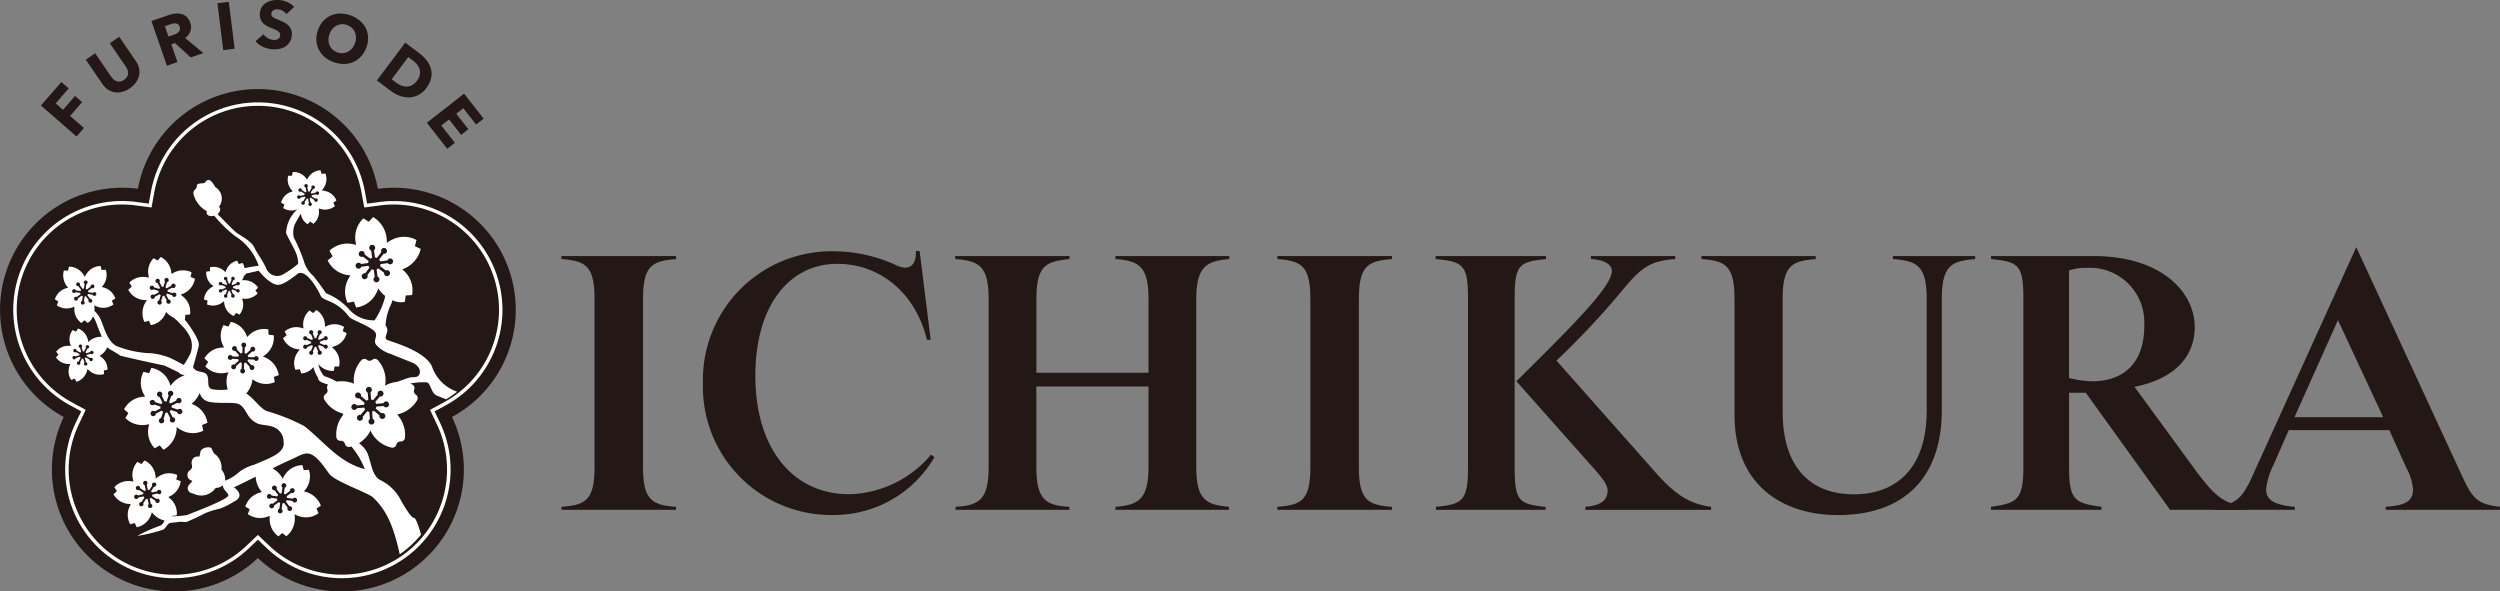 <svg xmlns="http://www.w3.org/2000/svg" width="220" height="52.051"><rect width="100%" height="100%" fill="#808080" stroke="none"/><defs><clipPath id="a"><path fill="none" d="M0 0h220v52.051H0z"/></clipPath><clipPath id="b"><path d="M13.677 17.01l-.252 1.365-1.375-.182a9.172 9.172 0 00-5.573 17.151l1.221.661-.6 1.252a9.172 9.172 0 0014.589 10.6l1.006-.956 1.007.956a9.113 9.113 0 0014.482-10.6l-.6-1.252 1.325-.662a9.171 9.171 0 00-5.573-17.15l-1.375.182-.252-1.365a9.173 9.173 0 00-18.034 0" fill="none"/></clipPath></defs><g clip-path="url(#a)"><path d="M33.252 16.612a10.739 10.739 0 016.525 20.083 10.739 10.739 0 01-17.083 12.412A10.74 10.74 0 015.61 36.695a10.74 10.74 0 016.525-20.083 10.74 10.74 0 0121.117 0" fill="#231815"/><path d="M43.747 24.305a9.566 9.566 0 00-10.341-6.532l-1.1.146-.2-1.094a9.569 9.569 0 00-18.814 0l-.2 1.093-1.1-.146a9.569 9.569 0 00-5.823 17.895l.978.53-.48 1a9.569 9.569 0 0015.221 11.062l.807-.766.806.766A9.569 9.569 0 0038.722 37.2l-.48-1 .978-.529a9.561 9.561 0 004.527-11.362M39.075 35.4l-1.232.668.6 1.264a9.264 9.264 0 01-14.732 10.706l-1.016-.965-1.017.966A9.264 9.264 0 016.942 37.332l.6-1.265-1.228-.667a9.263 9.263 0 015.629-17.324l1.389.184.255-1.378a9.264 9.264 0 0118.215 0l.254 1.378 1.39-.184A9.264 9.264 0 0139.075 35.4" fill="#fff"/></g><g clip-path="url(#b)"><path d="M40.176 34.451a3.552 3.552 0 01-2.157-2.183c-.583-1.36-3.407-2.141-3.909-2.342s.293-.754-.182-1.28a4.793 4.793 0 01.507-1.907 2.944 2.944 0 00.094-.319 1.652 1.652 0 001.1.139L35.7 26l.563-.033a2.314 2.314 0 00-.665-2.08 2.466 2.466 0 00-.2-.186 2.485 2.485 0 001.625-1.8l-.513-.235.143-.545a2.312 2.312 0 00-2.184-.011 2.382 2.382 0 00-.433.267 2.482 2.482 0 00-1.2-2.275l-.382.415-.475-.3a2.314 2.314 0 00-.685 2.073 2.473 2.473 0 00.051.267 2.35 2.35 0 00-.244-.06 2.309 2.309 0 00-2.108.567l.277.491-.436.358a2.311 2.311 0 001.76 1.292c.084.015.167.025.249.032a2.413 2.413 0 00-.144.23 2.313 2.313 0 00-.113 2.18l.553-.111.206.525a2.31 2.31 0 001.772-1.275 2.336 2.336 0 00.174-.409 2.336 2.336 0 00.307.405 2.625 2.625 0 00.3.264 3.843 3.843 0 01-.135.511 6.672 6.672 0 01-.8 1.631 2.854 2.854 0 01-2.189-.909 5.508 5.508 0 00-2.09-1.477 18.7 18.7 0 00-1.122-1.531 2.7 2.7 0 01-.839-1.342 13.979 13.979 0 00-.864-2.012 1.946 1.946 0 01.076-1.162s.257-.491.538-.953a1.278 1.278 0 00.591.925l.243-.23.269.2a1.372 1.372 0 00.491-1.2 1.416 1.416 0 00-.019-.161 1.263 1.263 0 00.154.051 1.372 1.372 0 001.272-.249l-.143-.3.273-.194a1.372 1.372 0 00-.99-.838 1.294 1.294 0 00-.3-.044 1.468 1.468 0 00.163-.208 1.372 1.372 0 00.157-1.287l-.334.033-.1-.319a1.37 1.37 0 00-1.1.681 1.522 1.522 0 00-.079.141 1.416 1.416 0 00-.088-.12 1.368 1.368 0 00-1.175-.547l-.062.329h-.335a1.375 1.375 0 00.308 1.26c.032.039.066.075.1.11a1.235 1.235 0 00-.153.049 1.375 1.375 0 00-.884.949l.294.16-.107.318a1.359 1.359 0 001.256.106 2.949 2.949 0 00-1 2.067c.018.159.656 1.273.817 1.648a2.539 2.539 0 01.246 1.083 9.3 9.3 0 01-1.3.917 1.04 1.04 0 01-1.528-.557c-.36-.771-.778-1.26-1.03-1.8-.281-.607-1.325-1.087-1.641-1.358-.288-.247-1.229-1.206-1.594-1.58a.521.521 0 00.223-.523.171.171 0 00-.121-.086 1.175 1.175 0 00-.3-1.761c-.274-.509-.509-.686-.669-.621-.207.085-.183.211-.3.258s-.655 0-.651.217c.008.451-.509.312-.219 1.016a2.427 2.427 0 001.115 1.261.184.184 0 00-.043.133c.049.283.377.334.671.249a11.669 11.669 0 001.855 1.808 4.86 4.86 0 012.053 2.6s-.709.084-1.248.213a.861.861 0 00-.172-.463l-.32.1-.154-.3a1.374 1.374 0 00-.968.863 1.542 1.542 0 00-.053.153 1.318 1.318 0 00-.107-.1 1.372 1.372 0 00-1.253-.334v.335l-.331.054a1.372 1.372 0 00.522 1.187 1.43 1.43 0 00.118.091 1.49 1.49 0 00-.142.075 1.373 1.373 0 00-.7 1.088l.317.107-.05.331a1.373 1.373 0 001.29-.129 1.4 1.4 0 00.211-.159 1.423 1.423 0 00.037.3 1.376 1.376 0 00.817 1.007l.2-.269.3.15a1.372 1.372 0 00.276-1.267 1.453 1.453 0 00-.047-.154 1.492 1.492 0 001.37-.443l-.194-.273.235-.239a1.481 1.481 0 00-1.421-.645 1.35 1.35 0 00.124-.232c.015-.036.02-.075.032-.113l.214-.249 1.106-.248s.988 1.28 1.748 1.24c.557-.028 1.718-1.009 1.718-1.009.8-.342 1.806 1.557 2 2s1.4.352 2.489 1.828c.188.254 1.714.757 2.221 1.26.392.39-.141.794.146 1.185a2.746 2.746 0 001.234.8l1.976.791c.335.134.791.549.617.985s-.52.164-1.159.408c-.461.176-.763.272-.865.3a2.733 2.733 0 00-.534.114 2.382 2.382 0 00-.472.213 2.368 2.368 0 00.044-.45 2.679 2.679 0 00-.687-1.805.36.36 0 00-.486-.021.358.358 0 01-.461 0 .361.361 0 00-.486.022 2.68 2.68 0 00-.684 1.806 2.763 2.763 0 00.017.276 2.261 2.261 0 00-.238-.093 2.859 2.859 0 00-1.285-.091 4.614 4.614 0 00-1.087-.48 2.237 2.237 0 01-.51-1.006c0-.021 0-.04-.009-.06a1.592 1.592 0 001.364.595l.065-.386h.391a1.607 1.607 0 00-.385-1.466 1.624 1.624 0 00-.257-.242 1.569 1.569 0 00.3-.09 1.6 1.6 0 001.013-1.127l-.347-.181.119-.373a1.6 1.6 0 00-1.513-.086 1.484 1.484 0 00-.17.082 1.465 1.465 0 000-.175 1.607 1.607 0 00-.758-1.312l-.28.274-.318-.228a1.6 1.6 0 00-.55 1.412c.005.059.013.117.023.173a1.71 1.71 0 00-.18-.055 1.6 1.6 0 00-1.482.316l.174.351-.315.232a1.6 1.6 0 001.173.959 1.638 1.638 0 00.305.044 1.675 1.675 0 00-.216.278A1.6 1.6 0 0026 32.547l.387-.057.123.372a1.452 1.452 0 001.07-.564 3.094 3.094 0 00.405.941c.021.414.578.474.891.615a.357.357 0 00-.075.382.359.359 0 01-.142.438.361.361 0 00-.13.469 2.678 2.678 0 001.507 1.208c.057.019.114.031.171.045a4.365 4.365 0 01-.049.173c-.016.021-.034.039-.05.061a2.674 2.674 0 00-.506 1.863.361.361 0 00.381.3.358.358 0 01.373.271.362.362 0 00.407.268c.05-.007.106-.031.158-.044a7.029 7.029 0 011.179 1.995c-2.3-.607-3.509-2.351-5.324-3.787a17.037 17.037 0 00-3.305-1.322c-.576-.231-1.095-1.088-1.8-1.55a2.3 2.3 0 00.514-1.026 2.121 2.121 0 00.032-.22 1.856 1.856 0 00.186.121 1.887 1.887 0 001.778.123l-.083-.453.432-.16a2.035 2.035 0 00-1.4-1.63 1.92 1.92 0 00.291-.218 1.884 1.884 0 00.666-1.653l-.456-.061-.019-.46a1.884 1.884 0 00-1.707.513 1.93 1.93 0 00-.155.159 1.79 1.79 0 00-.074-.191 1.884 1.884 0 00-1.367-1.145l-.2.415-.443-.124a1.888 1.888 0 00-.04 1.782 1.95 1.95 0 00.095.182 2.082 2.082 0 00-.221.011 1.889 1.889 0 00-1.511.946l.333.318-.255.383a1.887 1.887 0 001.683.589 1.91 1.91 0 00.355-.075 1.921 1.921 0 00-.127.4 2.309 2.309 0 00.062 1.127 4.793 4.793 0 01-1.4-.027c-.491-.2-.2-.728-.4-1.2s-1-.165-1.25-.759c0 0 .492-1.671.508-1.922.031-.5-.688-1.476-.806-1.673a5.348 5.348 0 00-.441-.57.2.2 0 01.024 0l.033-.413.412-.039a1.694 1.694 0 00-.541-1.51 1.668 1.668 0 00-.293-.232 1.656 1.656 0 00.3-.122 1.7 1.7 0 00.965-1.282l-.383-.159.091-.405a1.7 1.7 0 00-1.6.049 1.608 1.608 0 00-.171.1c0-.061-.01-.122-.02-.184a1.7 1.7 0 00-.921-1.313l-.27.314-.357-.211a1.7 1.7 0 00-.449 1.54 1.762 1.762 0 00.04.181 1.533 1.533 0 00-.195-.042 1.7 1.7 0 00-1.534.47l.216.354-.311.274a1.7 1.7 0 001.325.9 1.731 1.731 0 00.327.018 1.827 1.827 0 00-.23 1.918l.4-.1.165.38a1.7 1.7 0 001.269-.981 1.718 1.718 0 00.078-.184c.042.051.086.1.134.149a2.031 2.031 0 00.543.367c.051.05.1.1.151.137.265.217.306.318.651.652a3.828 3.828 0 01.652.961 1.917 1.917 0 01-.02 1.454 10.186 10.186 0 01-.557.949s-.966-.522-1.241-.632a5.949 5.949 0 00-1.643-.4 8.8 8.8 0 01-3.081-.651c-.774-.447-1.054-1.633-1.355-2.333a2.387 2.387 0 00-.551-.743 1.817 1.817 0 00.012-.209 1.564 1.564 0 00-.03-.285 1.454 1.454 0 00.3.133 1.49 1.49 0 001.394-.2l-.139-.336.307-.195a1.49 1.49 0 00-1.025-.965 1.459 1.459 0 00-.17-.043 1.366 1.366 0 00.111-.136 1.487 1.487 0 00.243-1.386l-.362.028-.091-.353a1.491 1.491 0 00-1.234.677 1.509 1.509 0 00-.161.286 1.524 1.524 0 00-.146-.247 1.491 1.491 0 00-1.244-.659l-.086.353-.363-.02a1.591 1.591 0 00.375 1.517 1.832 1.832 0 00-.157.043 1.49 1.49 0 00-1.012.979l.31.19-.136.336a1.489 1.489 0 001.4.178 1.353 1.353 0 00.151-.059 1.428 1.428 0 00-.009.174 1.486 1.486 0 00.618 1.265l.277-.236.28.232a1.089 1.089 0 00.459-.574c.021.028.049.051.069.081a4.478 4.478 0 01.337.781c.127.31.245.622.374.931a1.572 1.572 0 00-.961.269 1.367 1.367 0 00-.225.193 1.436 1.436 0 00-.9-1.195l-.181.273-.3-.131a1.341 1.341 0 00-.2 1.25 1.182 1.182 0 00.054.148 1.39 1.39 0 00-.146-.012 1.34 1.34 0 00-1.156.516l.2.257-.217.244a1.338 1.338 0 001.125.581 1.408 1.408 0 00.146 0 1.264 1.264 0 00-.062.145 1.34 1.34 0 00.134 1.26l.306-.115.166.283a1.446 1.446 0 00.961-1.146 1.418 1.418 0 00.212.2 1.341 1.341 0 001.24.263L9.14 32.6l.32-.07a1.342 1.342 0 00-.57-1.13 1.249 1.249 0 00-.131-.088 1.353 1.353 0 00.136-.081 1.606 1.606 0 00.546-.672 2.636 2.636 0 00.3.223 8.249 8.249 0 01.829.505c.065.055 3.751.861 3.837.866s1.347.632 1.347.632c.058.133.256.179.5.24a2.547 2.547 0 00-.953.578 2.131 2.131 0 00-.29.354 2.107 2.107 0 00-.142-.374 2.082 2.082 0 00-1.55-1.209l-.2.466-.493-.12a2.08 2.08 0 00.025 1.965 2.428 2.428 0 00.121.212 1.937 1.937 0 00-.225.02 2.082 2.082 0 00-1.628 1.1l.38.337-.267.432a2.084 2.084 0 001.877.584 2.216 2.216 0 00.221-.046 2.231 2.231 0 00-.055.238 2.082 2.082 0 00.543 1.889l.438-.257.328.386a2.241 2.241 0 001.164-2 2.051 2.051 0 00.38.255 2.078 2.078 0 001.963.067l-.109-.5.47-.193a2.081 2.081 0 00-1.175-1.575 2.327 2.327 0 00-.224-.1 1.98 1.98 0 00.185-.16 2.53 2.53 0 00.541-.8 1.061 1.061 0 00.6.719c.715.285 2.3.056 2.792.252.4.159.537.5.763.831a1.936 1.936 0 00.973.913c.4.129.837.113 1.242.248a1.38 1.38 0 011 1.224c.01.08.015.161.019.243.037.915-1.379 1.36-2.621 1.9a3.807 3.807 0 00-1.26.6 4.035 4.035 0 01-1.276.795 1.316 1.316 0 00-.324-.979 1.493 1.493 0 00-.671-1.433 7.088 7.088 0 01-.2-.435c-.168-.193-.97-.085-1 .407a.826.826 0 01-.095.339.482.482 0 00-.606.288c-.137.276.032.469-.02.652-.089.313-.423.241-.394.689a.475.475 0 00.422.474c-.056.229-.685.508-.256 1a.738.738 0 00.392.141c.007.009.01.019.018.028a1.538 1.538 0 001.9-.531 1.009 1.009 0 00.636-.234c0 .377.365.567.485.848.147.344-2.918 1.464-3.638 1.773a9.745 9.745 0 01-1.316.11v-.034l.409-.053a1.691 1.691 0 00-.591-1.483 1.756 1.756 0 00-.154-.125 1.827 1.827 0 00.178-.087 1.692 1.692 0 00.915-1.309l-.386-.144.085-.401a1.692 1.692 0 00-1.593.1 1.72 1.72 0 00-.3.217 1.65 1.65 0 00-.033-.324 1.691 1.691 0 00-.961-1.274l-.257.323-.362-.2a1.69 1.69 0 00-.394 1.547 1.929 1.929 0 00.051.192 1.52 1.52 0 00-.181-.032 1.692 1.692 0 00-1.509.521l.227.344-.3.283a1.69 1.69 0 001.349.853 1.628 1.628 0 00.183.01 1.938 1.938 0 00-.093.175 1.69 1.69 0 00.029 1.6l.4-.109.176.372a1.687 1.687 0 001.228-1.02 1.719 1.719 0 00.106-.307 1.725 1.725 0 00.244.28 2.047 2.047 0 00.864.461.811.811 0 01-.377.449 12.87 12.87 0 00-2.014.9 14.556 14.556 0 002.2-.526c.28-.055.42-.544.661-.6.332-.074.493-.05.893-.122l.545.031a18.056 18.056 0 001.686-.79 8.137 8.137 0 011.3-.4 6.038 6.038 0 001.193-.6c.563-.241.789-.711.022-1.271.328-.141 1.074-.513 1.917-.936a2.2 2.2 0 00.412 1.186 1.789 1.789 0 00.141.168 2.485 2.485 0 00-.2.053 1.866 1.866 0 00-1.265 1.224l.388.238-.168.422a1.86 1.86 0 001.745.223 2.12 2.12 0 00.189-.074 1.738 1.738 0 00-.012.218 1.862 1.862 0 00.77 1.595l.346-.295.35.29a2 2 0 00.714-1.947 1.929 1.929 0 00.375.166 1.863 1.863 0 001.742-.247l-.173-.42.384-.243a2.013 2.013 0 00-1.494-1.26 1.929 1.929 0 00.138-.17 1.863 1.863 0 00.3-1.733l-.453.035-.113-.441a1.864 1.864 0 00-1.543.846 1.954 1.954 0 00-.2.357 1.877 1.877 0 00-.183-.308 2.292 2.292 0 00-.706-.616 41.129 41.129 0 011.729-.821c.535-.23 1.058-.6 1.539-.455.614.18 1.172.985 1.721 1.759.453.638 3.3 1.632 3.813 2.043 1.4 1.271 1.9 2.953 2.35 4.834l.118.782 1.908-1.908s-.5-1.955-.745-1.878c-.205.063-.974-1.23-1.176-1.616a3.977 3.977 0 00-1.8-1.721c-.718-.393-.779-1.588-1.113-2.369a2.4 2.4 0 00-.734-.864 2.879 2.879 0 00.779-.725 2.311 2.311 0 00.229-.39 2.358 2.358 0 00.257.449 2.68 2.68 0 001.616 1.057.361.361 0 00.406-.269.358.358 0 01.373-.271.361.361 0 00.38-.3 2.674 2.674 0 00-.509-1.862 2.3 2.3 0 00-.176-.214 2.4 2.4 0 00.268-.07 2.677 2.677 0 001.505-1.21.362.362 0 00-.131-.469.359.359 0 01-.142-.438.362.362 0 00-.171-.456 1.681 1.681 0 00-.193-.072 5.308 5.308 0 011.5-.109c.335.134.355.959.858 1.16l1.507.6c.369.148.7 1.253.9 1.722l1.567-1.005a6.566 6.566 0 00-2.244-1.675" fill="#fff"/></g><g clip-path="url(#a)" fill="#231815"><path d="M49.41 44.6c2.118-.163 2.908-.554 2.908-3.52V26.317c0-2.966-.822-3.358-2.908-3.521v-.261h10.084v.265c-2.086.163-2.908.555-2.908 3.521v14.762c0 2.966.822 3.357 2.908 3.52v.261H49.41zm12.448-10.883a11.325 11.325 0 0111.732-11.6 13.145 13.145 0 015.305 1.238 2.17 2.17 0 00.758.2c.667 0 1-.587.94-1.467h.333L81.9 29.9h-.333c-.97-4.042-4.062-6.682-7.882-6.682-4.244 0-7.215 3.683-7.215 9.844 0 6.421 3.3 10.431 8.276 10.431a9.7 9.7 0 007.185-3.488l.3.228a10.215 10.215 0 01-8.913 5.085 11.283 11.283 0 01-11.459-11.6M84.091 44.6c2.023-.13 2.908-.554 2.908-3.52V26.317c0-2.966-.885-3.358-2.94-3.521v-.261h10.053v.265c-2.055.2-2.908.555-2.908 3.521V32.8h9.863v-6.483c0-2.9-.853-3.358-2.908-3.521v-.261h10.021v.265c-1.96.163-2.908.62-2.908 3.521v14.762c0 2.9.853 3.325 2.876 3.52v.261h-9.989V44.6c1.991-.163 2.908-.619 2.908-3.52v-7.071H91.2v7.074c0 2.966.885 3.39 2.908 3.52v.261H84.091zm28.315 0c2.118-.163 2.908-.554 2.908-3.52V26.317c0-2.966-.822-3.358-2.908-3.521v-.261h10.084v.265c-2.086.163-2.908.555-2.908 3.521v14.762c0 2.966.822 3.357 2.908 3.52v.261h-10.084zm13.959 0c2.39-.228 2.819-.554 2.819-3.52V26.317c0-2.966-.368-3.293-2.849-3.521v-.261h9.713v.265c-2.421.228-2.758.555-2.758 3.521v14.762c0 2.966.337 3.292 2.726 3.52v.261h-9.651zm13.145 0c1.562-.13 1.93-.717 1.961-1.369s-.644-1.369-1.778-2.64l-6.25-7.041c5.484-5.411 8.4-8.41 8.4-9.714 0-.391-.367-.945-1.838-1.043v-.261h7.415v.268c-2.022.131-2.88.652-4.351 2.38a70.6 70.6 0 01-6.1 6.552l8.549 9.649c1.9 2.183 3.125 2.933 5.056 3.226v.261H139.51zm13.128-8.048V26.317c0-2.966-.822-3.358-2.908-3.521v-.261h10.052v.265c-2.086.163-2.908.555-2.908 3.521v9.909c0 5.02 2.561 7.269 6.259 7.269 3.857 0 6.418-2.412 6.418-7.367v-9.815c0-2.966-.885-3.358-2.972-3.521v-.261h7.24v.265c-2.087.163-2.94.555-2.94 3.521V36.1c0 5.8-3.194 9.225-9.137 9.225-5.026 0-9.1-2.772-9.1-8.769M175.21 44.6c2.236-.326 2.849-.553 2.849-3.519v-14.8c0-3.063-.49-3.226-2.849-3.487v-.261h9.008c5.944 0 8.916 3.129 8.916 6.258 0 2.934-2.236 4.662-5.3 5.248l4.841 6.617c2.3 3.195 2.911 3.586 5 3.944v.261h-6.711l-7.414-10.3h-1.471v6.52c0 2.933.49 3.193 2.85 3.519v.261h-9.719zm13.481-15.939a4.791 4.791 0 00-5.117-5.085 4 4 0 00-1.5.228v9.456a9.183 9.183 0 002.022.294c2.482 0 4.6-1.3 4.6-4.89"/><path d="M194.8 44.6c1.834-.195 2.435-.587 3.351-2.575l9.2-20.275 9.389 20.308c.885 1.89 1.359 2.314 3.256 2.542v.261h-10.049V44.6c1.581-.13 2.4-.391 2.4-1.532a4.57 4.57 0 00-.57-1.858l-1.517-3.357h-8.851l-1.36 3.1a6.3 6.3 0 00-.632 2.087c0 1.011.791 1.4 2.529 1.564v.261H194.8zm14.922-7.888l-3.983-8.54-3.825 8.54zM4.9 9.1l.646.564L6.6 8.446l.624.544-1.055 1.21 1.218 1.061-.653.748L3.6 9.281l1.8-2.063.647.563zm7.336-3.088a1.49 1.49 0 010 .641 1.7 1.7 0 01-.274.6 2.13 2.13 0 01-.538.517 2.064 2.064 0 01-.681.316 1.626 1.626 0 01-.655.032 1.5 1.5 0 01-.588-.233 1.817 1.817 0 01-.488-.5L7.549 5.252l.824-.564 1.417 2.07a1.18 1.18 0 00.218.242.844.844 0 00.266.148.615.615 0 00.306.022.822.822 0 00.338-.146.835.835 0 00.259-.262.65.65 0 00.093-.3.759.759 0 00-.043-.3 1.249 1.249 0 00-.148-.291L9.663 3.806l.828-.568 1.463 2.138a1.808 1.808 0 01.282.636m4.551-.957L15.4 3.79l-.324.112.539 1.56-.927.32-1.363-3.931 1.5-.517A2.68 2.68 0 0115.4 1.2a1.528 1.528 0 01.551.03 1.106 1.106 0 01.469.249 1.226 1.226 0 01.319.521 1.105 1.105 0 01.016.747 1.249 1.249 0 01-.465.6l1.61 1.325zm-.98-2.712a.414.414 0 00-.136-.2.422.422 0 00-.2-.081.705.705 0 00-.228.007 1.634 1.634 0 00-.227.06l-.508.175.317.916.452-.156a1.633 1.633 0 00.233-.1.773.773 0 00.2-.147.441.441 0 00.115-.2.454.454 0 00-.02-.266M19.132.287l1.002-.125.514 4.126-1.002.125zm6.068.954a.92.92 0 00-.319-.285.952.952 0 00-.394-.125 1.151 1.151 0 00-.2 0 .531.531 0 00-.19.054.47.47 0 00-.147.119.354.354 0 00-.07.2.324.324 0 00.032.178.383.383 0 00.12.133 1.168 1.168 0 00.195.111c.076.035.162.071.257.109.138.057.28.12.428.187a1.663 1.663 0 01.4.255 1.175 1.175 0 01.286.371 1 1 0 01.086.527 1.366 1.366 0 01-.176.609 1.245 1.245 0 01-.385.4 1.509 1.509 0 01-.528.216 2.164 2.164 0 01-.6.04 2.479 2.479 0 01-.851-.217 1.818 1.818 0 01-.659-.492l.7-.621a1.2 1.2 0 00.379.342 1.08 1.08 0 00.486.161.991.991 0 00.218-.007.56.56 0 00.19-.063.39.39 0 00.136-.132.451.451 0 00.062-.208.338.338 0 00-.044-.2.575.575 0 00-.156-.161A1.389 1.389 0 0024.2 2.6a18.97 18.97 0 00-.358-.146 3.365 3.365 0 01-.379-.18 1.283 1.283 0 01-.323-.249 1.025 1.025 0 01-.216-.352 1.126 1.126 0 01-.058-.484 1.185 1.185 0 01.183-.581 1.217 1.217 0 01.4-.378 1.585 1.585 0 01.532-.195 2.353 2.353 0 01.586-.032 2.174 2.174 0 01.708.18 1.856 1.856 0 01.614.427zm7.048 2.918a2.328 2.328 0 01-.465.791 2.053 2.053 0 01-.682.5 2.113 2.113 0 01-.829.18 2.661 2.661 0 01-1.7-.611 2.091 2.091 0 01-.522-.665 2.04 2.04 0 01-.209-.818 2.3 2.3 0 01.145-.9 2.283 2.283 0 01.465-.792 1.988 1.988 0 01.676-.484 2.108 2.108 0 01.821-.166 2.568 2.568 0 01.9.161 2.6 2.6 0 01.8.449 2.1 2.1 0 01.53.652 1.991 1.991 0 01.214.8 2.3 2.3 0 01-.144.906M31.236 3.8a1.457 1.457 0 00.088-.505 1.211 1.211 0 00-.093-.461 1.135 1.135 0 00-.265-.376 1.173 1.173 0 00-.424-.255 1.156 1.156 0 00-.485-.072 1.179 1.179 0 00-.444.122 1.149 1.149 0 00-.365.3 1.432 1.432 0 00-.25.447 1.471 1.471 0 00-.094.519 1.221 1.221 0 00.096.458 1.106 1.106 0 00.261.378 1.239 1.239 0 00.906.325 1.133 1.133 0 00.444-.124 1.225 1.225 0 00.371-.3 1.483 1.483 0 00.258-.459m6.283 3.941a2.047 2.047 0 01-.728.632 1.916 1.916 0 01-.819.2 2.256 2.256 0 01-.825-.149 3.082 3.082 0 01-.749-.411l-1.24-.931 2.5-3.326 1.2.9a3.739 3.739 0 01.634.6 2.162 2.162 0 01.406.731 1.726 1.726 0 01.05.834 2.154 2.154 0 01-.427.913m-.837-.628a1.31 1.31 0 00.259-.536.979.979 0 00-.022-.48 1.245 1.245 0 00-.229-.418 2.167 2.167 0 00-.367-.348l-.4-.3-1.46 1.952.38.286a2.113 2.113 0 00.453.262 1.224 1.224 0 00.474.1 1 1 0 00.469-.117 1.313 1.313 0 00.441-.4m.878 3.701l3.273-2.565 1.725 2.2-.666.522-1.127-1.437-.619.485 1.064 1.36-.633.5-1.065-1.36-.679.533 1.191 1.521-.675.529zM8.043 30.864a.155.155 0 00-.105.115l-.354.106A.317.317 0 007.518 31l.176-.326a.151.151 0 00.071-.285.157.157 0 00-.206.062.154.154 0 00.007.155l-.175.326a.329.329 0 00-.1-.011l-.106-.354a.151.151 0 10-.241-.178.151.151 0 00.1.22l.106.354a.321.321 0 00-.081.066l-.325-.175a.151.151 0 00-.08-.134.158.158 0 00-.2.062.147.147 0 00-.012.116.153.153 0 00.073.09.156.156 0 00.155-.007l.32.179a.329.329 0 00-.011.1l-.354.106a.152.152 0 10.042.138l.354-.106a.321.321 0 00.066.081l-.175.325a.152.152 0 00-.145.196.151.151 0 00.074.09.155.155 0 00.205-.061.154.154 0 00-.007-.155l.175-.326a.366.366 0 00.1.012l.107.353a.151.151 0 00.138.255h.012a.152.152 0 00-.012-.294l-.107-.354a.3.3 0 00.081-.066l.326.175a.151.151 0 00.079.133.156.156 0 00.206-.062.152.152 0 00-.062-.2.153.153 0 00-.155.007l-.326-.175a.305.305 0 00.011-.1l.354-.106a.154.154 0 00.15.037.146.146 0 00.09-.073.154.154 0 00.012-.115.152.152 0 00-.189-.1M22.334 32.2a.213.213 0 00-.209-.062l-.353-.382a.472.472 0 00.061-.133l.52.02a.218.218 0 00.183.12.215.215 0 00.222-.2.22.22 0 00-.2-.222.215.215 0 00-.192.1l-.52-.02a.457.457 0 00-.05-.138l.382-.353a.213.213 0 10-.076-.359.211.211 0 00-.062.21l-.382.353a.442.442 0 00-.134-.062l.021-.519a.213.213 0 00.119-.183.219.219 0 00-.2-.222.215.215 0 00-.153.056.212.212 0 00-.068.149.217.217 0 00.1.191l-.02.52a.494.494 0 00-.139.051l-.353-.382a.212.212 0 00-.044-.214.214.214 0 00-.314.29.212.212 0 00.209.061l.353.383a.472.472 0 00-.061.133l-.52-.02a.217.217 0 00-.183-.12.212.212 0 00-.153.057.215.215 0 00-.069.148.221.221 0 00.2.222.217.217 0 00.192-.1l.52.02a.425.425 0 00.051.138l-.382.353a.214.214 0 00-.238.333l.012.013a.214.214 0 00.3.013.217.217 0 00.061-.21l.382-.353a.442.442 0 00.134.062l-.021.52a.214.214 0 00-.119.182.219.219 0 00.2.222.214.214 0 00.222-.205.218.218 0 00-.1-.191l.021-.52a.488.488 0 00.138-.051l.353.382a.215.215 0 00.045.214.212.212 0 00.148.068.215.215 0 00.153-.056.213.213 0 00.012-.3M15 26.453a.194.194 0 00-.168-.1l-.217-.415a.407.407 0 00.084-.1l.447.139a.2.2 0 00.131.146.194.194 0 00.241-.127.2.2 0 00-.127-.24.192.192 0 00-.19.046l-.448-.139a.368.368 0 00-.012-.132l.415-.218a.192.192 0 00.277-.248.188.188 0 00-.113-.094.191.191 0 00-.249.181l-.415.218a.391.391 0 00-.1-.085l.139-.447a.191.191 0 00.146-.131.2.2 0 00-.126-.241.193.193 0 00-.241.127.2.2 0 00.046.191l-.139.447a.423.423 0 00-.132.012l-.217-.415a.192.192 0 10-.33-.017.194.194 0 00.168.1l.218.415a.4.4 0 00-.085.1l-.447-.14a.192.192 0 10-.245.221.192.192 0 00.191-.046l.447.139a.42.42 0 00.012.132l-.414.218a.192.192 0 00-.284.234l.007.014a.191.191 0 00.361-.087l.415-.218a.379.379 0 00.1.085l-.139.447a.194.194 0 00-.147.131.2.2 0 00.127.241.192.192 0 00.194-.317l.139-.448a.42.42 0 00.132-.012l.218.415a.192.192 0 00.248.277.192.192 0 00.081-.26m13.31 4.516a.182.182 0 00-.149-.11l-.171-.408a.391.391 0 00.088-.089l.409.168a.181.181 0 00.348.049.187.187 0 00-.1-.237.183.183 0 00-.183.028l-.41-.167a.375.375 0 000-.125l.408-.171a.181.181 0 00.28-.211.175.175 0 00-.1-.1.186.186 0 00-.139 0 .182.182 0 00-.11.15l-.408.17a.368.368 0 00-.089-.087l.168-.41a.177.177 0 00.148-.111.186.186 0 00-.1-.237.181.181 0 00-.236.1.186.186 0 00.027.183l-.167.409a.4.4 0 00-.125 0l-.171-.408a.182.182 0 10-.159.066l.171.408a.391.391 0 00-.088.089l-.41-.168a.184.184 0 00-.111-.148.181.181 0 00-.139 0 .178.178 0 00-.1.1.187.187 0 00.1.237.181.181 0 00.183-.028l.409.168a.4.4 0 000 .125l-.408.171a.181.181 0 00-.286.2l.005.014a.182.182 0 00.238.1.184.184 0 00.11-.149l.407-.171a.391.391 0 00.089.088l-.168.409a.182.182 0 00-.148.111.187.187 0 00.1.237.181.181 0 00.209-.282l.168-.41a.375.375 0 00.125 0l.171.408a.18.18 0 00.072.281.186.186 0 00.139 0 .181.181 0 00.1-.238m5.649 4.356a.263.263 0 00-.217.156l-.635.052a.567.567 0 00-.083-.16l.412-.486a.264.264 0 00.253-.087.261.261 0 00-.03-.368.269.269 0 00-.369.031.262.262 0 00-.043.263l-.412.486a.576.576 0 00-.172-.055l-.052-.635a.265.265 0 00.118-.24.261.261 0 00-.283-.238.256.256 0 00-.177.091.26.26 0 00.094.408l.052.635a.534.534 0 00-.159.082l-.486-.412a.263.263 0 00-.087-.253.268.268 0 00-.368.031.261.261 0 00.03.368.268.268 0 00.264.044l.486.412a.561.561 0 00-.055.171l-.635.053a.261.261 0 10-.2.4.264.264 0 00.217-.155l.635-.053a.567.567 0 00.083.16l-.412.486a.264.264 0 00-.253.087.262.262 0 00.03.368.27.27 0 00.369-.03.264.264 0 00.044-.264l.411-.486a.577.577 0 00.172.055l.053.635a.261.261 0 00.142.48h.022a.261.261 0 00.083-.5l-.052-.635a.552.552 0 00.16-.082l.486.412a.263.263 0 00.086.253.27.27 0 00.369-.031.263.263 0 00-.031-.369.267.267 0 00-.263-.043l-.487-.412a.527.527 0 00.055-.171l.635-.053a.266.266 0 00.24.118.261.261 0 00-.043-.521m.348-12.574a.262.262 0 00-.209.168l-.635.08a.564.564 0 00-.091-.155l.386-.507a.261.261 0 00.2-.466.268.268 0 00-.366.051.262.262 0 00-.03.264l-.386.507a.545.545 0 00-.174-.045l-.085-.632a.261.261 0 00-.19-.469.255.255 0 00-.172.1.257.257 0 00-.052.194.261.261 0 00.167.207l.086.632a.571.571 0 00-.155.09l-.507-.384a.263.263 0 00-.1-.249.268.268 0 00-.366.049.256.256 0 00-.051.194.26.26 0 00.1.173.267.267 0 00.266.029l.507.386a.552.552 0 00-.046.175l-.631.085a.262.262 0 10.033.246l.631-.084a.584.584 0 00.091.154l-.386.507a.262.262 0 00-.2.467.268.268 0 00.366-.051.261.261 0 00.03-.265l.386-.507a.553.553 0 00.174.046l.086.631a.262.262 0 00.167.473h.022a.264.264 0 00.224-.3.26.26 0 00-.167-.208l-.086-.632a.552.552 0 00.156-.09l.507.386a.264.264 0 00.1.248.271.271 0 00.366-.049.261.261 0 00-.315-.4l-.508-.386a.528.528 0 00.046-.174l.632-.086a.268.268 0 00.245.106.261.261 0 00.173-.1.264.264 0 00.051-.194.26.26 0 00-.294-.224M15.64 35.047a.238.238 0 00-.129.2l-.511.261a.48.48 0 00-.123-.106l.18-.544a.242.242 0 00.182-.158.236.236 0 00-.15-.3.242.242 0 00-.3.15.234.234 0 00.053.234l-.18.545a.491.491 0 00-.162.012l-.258-.512a.235.235 0 10-.416-.208.239.239 0 00.013.18.234.234 0 00.2.128l.257.513a.492.492 0 00-.105.122l-.545-.18a.235.235 0 00-.157-.182.243.243 0 00-.3.15.234.234 0 00.013.18.231.231 0 00.136.117.24.24 0 00.235-.052l.545.18a.485.485 0 00.012.161l-.513.258a.233.233 0 00-.24-.017.235.235 0 10.341.217l.512-.258a.48.48 0 00.123.106l-.18.545a.237.237 0 00-.182.157.232.232 0 00.013.179.235.235 0 00.137.118.242.242 0 00.3-.15.236.236 0 00-.052-.234l.179-.545a.491.491 0 00.162-.012l.258.512a.235.235 0 00.28.353l.018-.009a.234.234 0 00-.1-.444l-.258-.513a.518.518 0 00.106-.122l.544.18a.237.237 0 00.157.181.243.243 0 00.3-.149.238.238 0 00-.15-.3.24.24 0 00-.235.053l-.544-.18a.543.543 0 00-.012-.161l.512-.258a.24.24 0 00.24.017.235.235 0 10-.212-.42m-1.67 8.065a.191.191 0 00-.144.132l-.456.1a.382.382 0 00-.074-.109l.256-.389a.2.2 0 00.176-.086.191.191 0 00-.055-.264.2.2 0 00-.265.055.192.192 0 00-.008.195l-.256.389a.4.4 0 00-.129-.024l-.1-.456a.191.191 0 00-.162-.333.189.189 0 00-.12.082.193.193 0 00-.028.144.19.19 0 00.132.144l.1.456a.382.382 0 00-.109.074l-.389-.256a.192.192 0 00-.085-.176.2.2 0 00-.265.055.192.192 0 00.055.265.194.194 0 00.195.008l.39.256a.379.379 0 00-.025.129l-.456.1a.191.191 0 00-.333.162.191.191 0 00.37.016l.456-.095a.4.4 0 00.074.109l-.256.389a.191.191 0 00-.175.085.19.19 0 00.055.265.2.2 0 00.264-.055.192.192 0 00.008-.195l.256-.39a.379.379 0 00.129.025l.1.456a.191.191 0 00.146.336h.016a.191.191 0 00.016-.37l-.095-.456a.428.428 0 00.109-.074l.389.256a.192.192 0 00.086.175.2.2 0 00.264-.055.19.19 0 00-.25-.272l-.389-.256a.4.4 0 00.024-.129l.456-.1a.194.194 0 00.185.064.185.185 0 00.12-.082.193.193 0 00.028-.144.19.19 0 00-.226-.148M25.6 43a.21.21 0 00-.082.2l-.412.307a.458.458 0 00-.124-.074l.074-.508a.219.219 0 00.136-.167.212.212 0 00-.179-.239.217.217 0 00-.239.178.215.215 0 00.083.2l-.074.508a.425.425 0 00-.14.036l-.307-.412a.21.21 0 00-.317-.257.215.215 0 00-.083.139.211.211 0 00.239.238l.307.412a.458.458 0 00-.074.124l-.508-.074a.213.213 0 00-.167-.136.217.217 0 00-.239.179.211.211 0 00.178.238.216.216 0 00.2-.082l.508.073a.431.431 0 00.036.141l-.416.308a.209.209 0 00-.214.022.211.211 0 10.334.139l.412-.307a.458.458 0 00.124.074l-.074.508a.211.211 0 00-.135.167.21.21 0 00.178.239.218.218 0 00.242-.174.213.213 0 00-.083-.2l.074-.508a.425.425 0 00.14-.036l.308.412a.21.21 0 00.3.267l.014-.01a.21.21 0 00-.156-.377l-.307-.412a.458.458 0 00.074-.124l.508.074a.213.213 0 00.167.135.216.216 0 00.239-.178.211.211 0 00-.178-.239.217.217 0 00-.2.083l-.508-.074a.425.425 0 00-.036-.14l.412-.307a.214.214 0 00.214-.022.21.21 0 00.082-.139.212.212 0 00-.039-.156A.21.21 0 0025.6 43m2.3-25.519a.159.159 0 00-.159 0l-.32-.2a.342.342 0 00.019-.1l.369-.084a.158.158 0 00.151.05.156.156 0 00.117-.186.155.155 0 00-.3-.008l-.369.084a.317.317 0 00-.062-.089l.2-.32a.152.152 0 00.142-.07.155.155 0 00-.165-.235.161.161 0 00-.1.069.156.156 0 000 .159l-.2.32a.311.311 0 00-.1-.02l-.083-.369a.149.149 0 00.049-.149.159.159 0 00-.189-.133.157.157 0 00-.118.185.163.163 0 00.11.116l.083.369a.289.289 0 00-.087.062l-.32-.2a.155.155 0 10-.238.12.154.154 0 00.159 0l.32.2a.319.319 0 00-.018.106l-.369.083a.156.156 0 00-.151-.049.15.15 0 00-.1.068.155.155 0 00-.02.117.161.161 0 00.185.118.156.156 0 00.115-.11l.369-.083a.331.331 0 00.062.086l-.2.32a.162.162 0 00-.142.073.157.157 0 00.038.207l.011.007a.156.156 0 00.214-.048.159.159 0 000-.159l.2-.32a.316.316 0 00.1.017l.084.37a.155.155 0 00-.05.15.16.16 0 00.186.118.155.155 0 00.008-.3l-.084-.369a.4.4 0 00.088-.062l.32.2a.152.152 0 00.071.14.144.144 0 00.117.021.156.156 0 00.049-.283m-6.881 7.982a.154.154 0 00-.157.024l-.35-.144a.349.349 0 000-.107l.349-.146a.159.159 0 00.157.023.155.155 0 00.083-.2.159.159 0 00-.2-.084.155.155 0 00-.094.128l-.35.146a.314.314 0 00-.075-.075l.143-.35a.155.155 0 00.042-.3.154.154 0 00-.119 0 .152.152 0 00-.083.084.154.154 0 00.023.157l-.143.35a.32.32 0 00-.107 0l-.146-.348a.153.153 0 00.016-.158.16.16 0 00-.2-.083.155.155 0 00-.083.2.158.158 0 00.128.094l.146.35a.314.314 0 00-.075.075l-.351-.143a.153.153 0 00-.1-.127.155.155 0 10.039.264l.351.143a.32.32 0 000 .107l-.349.146a.156.156 0 00-.241.062.155.155 0 10.3.074l.349-.146a.318.318 0 00.076.075l-.143.351a.155.155 0 00-.054.292l.011.005a.155.155 0 00.2-.085.152.152 0 00-.024-.156l.144-.351a.32.32 0 00.107 0l.146.349a.157.157 0 00-.023.157.16.16 0 00.2.083.155.155 0 00-.045-.3l-.146-.349a.338.338 0 00.075-.076l.35.143a.156.156 0 00.095.127.154.154 0 00.119 0 .157.157 0 00.084-.084.155.155 0 00-.085-.2m-12.964-.381a.17.17 0 00-.066.159l-.329.246a.347.347 0 00-.1-.059l.06-.407a.172.172 0 00.108-.134.168.168 0 00-.142-.191.173.173 0 00-.191.143.169.169 0 00.066.159l-.059.407a.341.341 0 00-.113.028l-.246-.329a.168.168 0 10-.287.03.167.167 0 00.159.066l.246.329a.375.375 0 00-.06.1l-.406-.06a.168.168 0 00-.134-.108.173.173 0 00-.191.142.169.169 0 00.032.125.165.165 0 00.111.066.172.172 0 00.159-.066l.406.059a.369.369 0 00.029.113l-.329.245a.17.17 0 10.095.129l.33-.246a.334.334 0 00.1.059l-.06.407a.168.168 0 00-.108.134.165.165 0 00.031.125.172.172 0 00.111.066.174.174 0 00.191-.143.169.169 0 00-.066-.159l.059-.406a.369.369 0 00.113-.029l.244.332a.172.172 0 00.018.172.17.17 0 00.224.042l.012-.008a.169.169 0 00.034-.236.172.172 0 00-.158-.07l-.246-.329a.375.375 0 00.06-.1l.406.06a.17.17 0 00.134.108.173.173 0 00.191-.142.169.169 0 00-.3-.125l-.407-.059a.368.368 0 00-.028-.113l.329-.245a.171.171 0 00.171-.018.162.162 0 00.066-.111.165.165 0 00-.031-.125.168.168 0 00-.236-.034"/></g></svg>